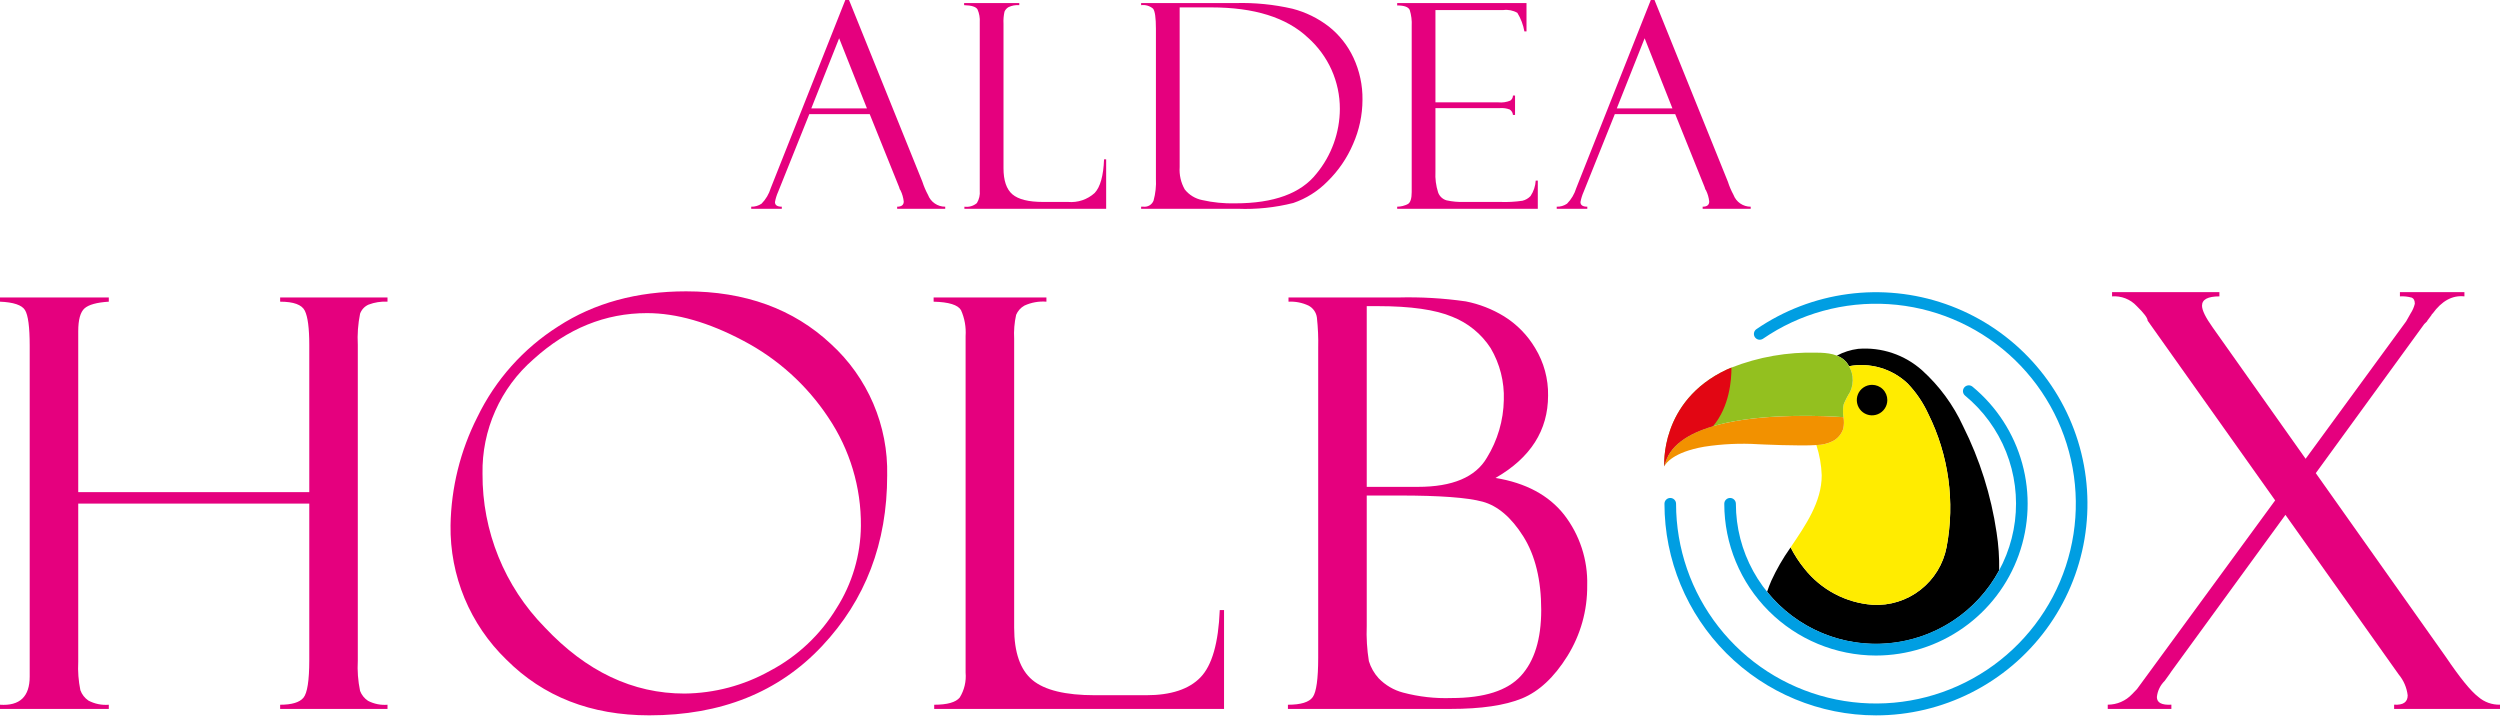 <svg width="125" height="36" viewBox="0 0 125 36" fill="none" xmlns="http://www.w3.org/2000/svg">
<path d="M43.485 5.705H40.466L38.909 9.587C38.835 9.753 38.781 9.926 38.748 10.104C38.748 10.258 38.862 10.335 39.09 10.335V10.439H37.561V10.335C37.745 10.341 37.926 10.288 38.078 10.184C38.292 9.966 38.45 9.699 38.538 9.405L42.266 0H42.451L46.118 9.083C46.192 9.312 46.286 9.533 46.4 9.744C46.466 9.919 46.584 10.069 46.738 10.174C46.891 10.28 47.074 10.336 47.261 10.335V10.439H44.858V10.335C45.077 10.335 45.187 10.248 45.187 10.076C45.166 9.882 45.111 9.693 45.026 9.518C45.003 9.492 44.986 9.461 44.977 9.427C44.968 9.38 44.961 9.357 44.956 9.357L43.485 5.705ZM40.565 5.419H43.347L41.957 1.913L40.565 5.419Z" fill="#E5007E"/>
<path d="M48.22 10.439V10.335C48.331 10.35 48.444 10.342 48.552 10.311C48.66 10.28 48.76 10.226 48.845 10.153C48.958 9.966 49.008 9.749 48.988 9.532V1.116C49.003 0.895 48.965 0.674 48.876 0.471C48.802 0.339 48.578 0.268 48.206 0.258V0.154H50.964V0.258C50.78 0.243 50.594 0.277 50.427 0.356C50.335 0.408 50.264 0.489 50.224 0.586C50.181 0.783 50.164 0.985 50.175 1.187V8.407C50.175 9.027 50.324 9.463 50.621 9.717C50.919 9.97 51.428 10.097 52.149 10.097H53.404C53.644 10.118 53.886 10.089 54.115 10.012C54.343 9.935 54.554 9.812 54.732 9.65C55.014 9.352 55.171 8.791 55.203 7.967H55.308V10.439L48.22 10.439Z" fill="#E5007E"/>
<path d="M57.056 0.258V0.154H61.777C62.733 0.127 63.689 0.222 64.622 0.436C65.282 0.607 65.901 0.91 66.441 1.327C66.966 1.742 67.387 2.274 67.67 2.88C67.979 3.541 68.135 4.263 68.124 4.993C68.122 5.754 67.961 6.507 67.653 7.203C67.353 7.905 66.918 8.541 66.372 9.074C65.893 9.56 65.309 9.928 64.664 10.149C63.758 10.379 62.823 10.476 61.889 10.439H57.056V10.335H57.182C57.286 10.345 57.392 10.322 57.481 10.267C57.571 10.212 57.64 10.129 57.678 10.031C57.776 9.673 57.816 9.302 57.796 8.932V1.444C57.796 0.886 57.748 0.549 57.653 0.433C57.571 0.363 57.476 0.312 57.373 0.282C57.27 0.252 57.162 0.244 57.056 0.258ZM60.562 0.37H58.983V8.351C58.956 8.742 59.044 9.132 59.238 9.472C59.456 9.747 59.764 9.935 60.108 10.003C60.65 10.126 61.206 10.181 61.763 10.167C63.69 10.167 65.044 9.672 65.823 8.683C66.575 7.772 66.988 6.628 66.993 5.446C66.995 4.772 66.853 4.105 66.577 3.489C66.3 2.874 65.896 2.325 65.391 1.878C64.322 0.873 62.712 0.37 60.562 0.37L60.562 0.37Z" fill="#E5007E"/>
<path d="M69.859 0.272V0.154H76.325V1.571H76.22C76.162 1.242 76.042 0.927 75.868 0.642C75.655 0.52 75.409 0.471 75.166 0.503H71.772V5.118H74.921C75.123 5.138 75.327 5.108 75.515 5.031C75.556 5.003 75.59 4.964 75.613 4.92C75.636 4.876 75.648 4.826 75.647 4.776H75.752V5.747H75.647C75.643 5.692 75.626 5.638 75.598 5.591C75.569 5.544 75.53 5.504 75.484 5.474C75.331 5.417 75.168 5.393 75.005 5.405H71.772V8.582C71.753 8.933 71.798 9.284 71.905 9.619C71.938 9.714 71.994 9.8 72.067 9.869C72.141 9.938 72.229 9.989 72.326 10.017C72.614 10.08 72.908 10.107 73.201 10.097H75.015C75.384 10.111 75.754 10.091 76.12 10.038C76.276 10.001 76.418 9.919 76.528 9.802C76.681 9.572 76.77 9.305 76.786 9.029H76.89V10.439H69.859V10.335C70.047 10.334 70.233 10.287 70.4 10.198C70.523 10.122 70.585 9.923 70.585 9.602V1.298C70.6 1.029 70.567 0.76 70.487 0.502C70.422 0.349 70.213 0.272 69.859 0.272Z" fill="#E5007E"/>
<path d="M83.76 5.705H80.741L79.184 9.587C79.11 9.753 79.056 9.926 79.023 10.104C79.023 10.258 79.137 10.335 79.365 10.335V10.439H77.836V10.335C78.02 10.341 78.2 10.288 78.352 10.184C78.566 9.966 78.724 9.699 78.813 9.405L82.541 0H82.725L86.393 9.083C86.466 9.312 86.561 9.533 86.675 9.744C86.741 9.919 86.859 10.069 87.012 10.174C87.166 10.28 87.349 10.336 87.535 10.335V10.439H85.133V10.335C85.352 10.335 85.461 10.248 85.461 10.076C85.441 9.882 85.386 9.693 85.301 9.518C85.278 9.492 85.261 9.461 85.252 9.427C85.242 9.38 85.236 9.357 85.231 9.357L83.76 5.705ZM80.84 5.419H83.621L82.232 1.913L80.84 5.419Z" fill="#E5007E"/>
<path d="M15.464 25.181H3.912V33.089C3.887 33.566 3.923 34.044 4.019 34.511C4.095 34.721 4.235 34.902 4.419 35.028C4.732 35.194 5.086 35.267 5.44 35.237V35.446H0V35.237C0.99 35.302 1.485 34.832 1.485 33.827V17.289C1.485 16.349 1.406 15.754 1.249 15.503C1.092 15.251 0.676 15.112 0 15.084V14.874H5.44V15.084C4.841 15.121 4.436 15.233 4.226 15.419C4.017 15.605 3.912 15.987 3.912 16.564V24.608H15.464V17.249C15.464 16.411 15.39 15.841 15.242 15.538C15.095 15.235 14.683 15.084 14.007 15.084V14.874H19.375V15.084C19.053 15.066 18.73 15.116 18.428 15.231C18.33 15.274 18.242 15.336 18.169 15.414C18.097 15.492 18.04 15.584 18.004 15.684C17.9 16.198 17.862 16.723 17.89 17.247V33.032C17.862 33.539 17.9 34.048 18.004 34.546C18.081 34.748 18.22 34.921 18.4 35.041C18.7 35.197 19.038 35.265 19.375 35.237V35.446H14.007V35.237C14.588 35.237 14.976 35.121 15.171 34.888C15.366 34.655 15.463 34.028 15.464 33.005L15.464 25.181Z" fill="#E5007E"/>
<path d="M34.307 14.567C37.257 14.567 39.67 15.445 41.546 17.199C42.457 18.03 43.179 19.046 43.665 20.18C44.15 21.314 44.387 22.538 44.359 23.77C44.359 27.15 43.274 29.994 41.103 32.303C38.933 34.613 36.053 35.767 32.465 35.767C29.552 35.767 27.167 34.836 25.311 32.974C24.414 32.105 23.705 31.062 23.226 29.91C22.748 28.757 22.509 27.518 22.527 26.27C22.557 24.386 23.016 22.532 23.869 20.852C24.768 18.994 26.167 17.425 27.91 16.32C29.709 15.151 31.841 14.567 34.307 14.567ZM34.221 34.678C35.721 34.664 37.194 34.273 38.504 33.539C39.877 32.815 41.027 31.731 41.831 30.404C42.611 29.175 43.031 27.753 43.045 26.299C43.062 24.364 42.492 22.47 41.41 20.866C40.34 19.254 38.882 17.938 37.169 17.039C35.432 16.117 33.826 15.656 32.35 15.656C30.266 15.656 28.374 16.424 26.675 17.961C25.857 18.671 25.205 19.551 24.765 20.541C24.324 21.53 24.106 22.604 24.126 23.687C24.108 26.558 25.227 29.319 27.239 31.368C29.314 33.575 31.641 34.678 34.221 34.678Z" fill="#E5007E"/>
<path d="M46.71 35.446V35.237C47.366 35.237 47.792 35.116 47.988 34.874C48.217 34.502 48.319 34.066 48.28 33.632V16.8C48.31 16.358 48.232 15.915 48.051 15.509C47.899 15.244 47.442 15.102 46.681 15.084V14.874H52.321V15.084C51.944 15.054 51.566 15.121 51.222 15.279C51.036 15.382 50.89 15.545 50.807 15.741C50.719 16.134 50.685 16.538 50.708 16.941V31.382C50.708 32.62 51.012 33.493 51.62 34.001C52.228 34.508 53.269 34.761 54.742 34.761H57.31C58.545 34.761 59.45 34.463 60.025 33.867C60.601 33.272 60.922 32.15 60.988 30.502H61.202V35.446H46.71Z" fill="#E5007E"/>
<path d="M64.425 15.084V14.874H69.893C71.029 14.844 72.166 14.909 73.292 15.07C73.969 15.204 74.616 15.457 75.204 15.817C75.844 16.215 76.378 16.761 76.761 17.409C77.195 18.122 77.418 18.942 77.404 19.776C77.404 21.517 76.528 22.891 74.777 23.897C76.29 24.147 77.432 24.759 78.204 25.733C78.987 26.744 79.396 27.995 79.36 29.273C79.373 30.521 79.028 31.747 78.368 32.806C77.706 33.867 76.949 34.573 76.097 34.922C75.245 35.271 74.053 35.446 72.52 35.446H64.396V35.237C65.043 35.237 65.458 35.109 65.639 34.853C65.819 34.596 65.909 33.943 65.91 32.892V17.4C65.922 16.892 65.9 16.384 65.845 15.879C65.829 15.753 65.782 15.632 65.708 15.527C65.635 15.423 65.538 15.338 65.424 15.279C65.112 15.133 64.769 15.066 64.425 15.084ZM68.337 15.307V24.343H70.893C72.625 24.343 73.774 23.859 74.341 22.891C74.879 22.021 75.172 21.022 75.191 20C75.223 19.091 74.995 18.192 74.534 17.409C74.074 16.697 73.402 16.148 72.613 15.838C71.771 15.484 70.531 15.307 68.894 15.307L68.337 15.307ZM69.979 24.776H68.337V31.298C68.314 31.887 68.35 32.476 68.444 33.058C68.541 33.374 68.707 33.665 68.929 33.91C69.263 34.257 69.685 34.506 70.151 34.629C70.942 34.839 71.759 34.931 72.577 34.902C74.215 34.902 75.371 34.531 76.047 33.791C76.723 33.051 77.061 31.955 77.061 30.502C77.061 28.994 76.761 27.765 76.162 26.815C75.562 25.866 74.883 25.288 74.127 25.083C73.37 24.878 71.988 24.776 69.979 24.776Z" fill="#E5007E"/>
<path d="M123.221 14.606V14.819C122.623 14.753 122.092 15.04 121.63 15.681C121.62 15.681 121.606 15.695 121.587 15.724C121.578 15.75 121.563 15.774 121.544 15.795L121.428 15.95C121.379 16.007 121.355 16.044 121.355 16.063L121.211 16.205L115.789 23.657L122.281 32.831C122.994 33.886 123.539 34.558 123.916 34.845C124.215 35.106 124.603 35.245 125 35.234V35.446H119.706V35.234C120.157 35.262 120.384 35.107 120.384 34.768C120.339 34.383 120.183 34.02 119.935 33.723L114.272 25.743L108.572 33.566C108.572 33.575 108.459 33.735 108.234 34.044C108.013 34.26 107.875 34.545 107.844 34.852C107.844 35.135 108.085 35.262 108.569 35.234V35.446H105.387V35.234C105.615 35.234 105.84 35.188 106.049 35.098C106.258 35.008 106.446 34.876 106.602 34.71L106.848 34.456L113.758 25.019L107.383 16.035C107.383 15.903 107.2 15.658 106.833 15.3C106.677 15.132 106.486 15.002 106.273 14.919C106.06 14.836 105.831 14.802 105.603 14.819V14.606H110.97V14.819C110.39 14.819 110.1 14.974 110.101 15.285C110.101 15.511 110.279 15.875 110.636 16.375L115.281 22.939L120.307 16.068C120.317 16.059 120.392 15.927 120.531 15.671C120.628 15.523 120.699 15.36 120.741 15.188C120.741 15.027 120.691 14.925 120.589 14.882C120.396 14.828 120.196 14.807 119.996 14.819V14.606L123.221 14.606Z" fill="#E5007E"/>
<path d="M92.625 19.17C92.629 19.139 92.631 19.108 92.633 19.077C92.631 19.108 92.629 19.139 92.625 19.17Z" fill="#1D1D1B"/>
<path d="M92.634 18.977C92.634 18.954 92.632 18.93 92.63 18.907C92.632 18.93 92.634 18.954 92.634 18.977Z" fill="#1D1D1B"/>
<path d="M92.503 19.602C92.53 19.547 92.552 19.489 92.571 19.431C92.552 19.489 92.53 19.547 92.503 19.602Z" fill="#1D1D1B"/>
<path d="M92.618 18.789C92.617 18.78 92.615 18.771 92.613 18.762C92.615 18.771 92.617 18.78 92.618 18.789Z" fill="#1D1D1B"/>
<path d="M92.588 19.366C92.598 19.329 92.607 19.292 92.614 19.254C92.607 19.292 92.598 19.329 92.588 19.366Z" fill="#1D1D1B"/>
<path d="M99.829 26.622C99.556 24.77 98.989 22.974 98.15 21.3C97.664 20.245 96.97 19.299 96.108 18.519C95.675 18.132 95.169 17.837 94.619 17.652C94.069 17.467 93.487 17.395 92.908 17.442C92.535 17.489 92.174 17.604 91.843 17.781C92.024 17.847 92.186 17.958 92.314 18.104C92.367 18.168 92.414 18.237 92.454 18.31C92.975 18.213 93.511 18.241 94.019 18.39C94.526 18.539 94.992 18.806 95.377 19.169C95.802 19.613 96.15 20.124 96.407 20.681C97.436 22.747 97.759 25.092 97.329 27.359C97.165 28.206 96.699 28.965 96.018 29.494C95.338 30.024 94.488 30.289 93.626 30.239C92.965 30.19 92.32 30.004 91.734 29.693C91.148 29.382 90.632 28.953 90.221 28.433C89.954 28.104 89.722 27.748 89.53 27.37L89.505 27.407C89.144 27.919 88.831 28.462 88.569 29.031C88.494 29.201 88.421 29.391 88.354 29.59C89.078 30.488 90.013 31.193 91.075 31.643C92.138 32.093 93.295 32.272 94.444 32.166C95.593 32.06 96.697 31.672 97.66 31.035C98.622 30.399 99.412 29.534 99.959 28.518C99.97 27.884 99.927 27.249 99.829 26.622Z" fill="black"/>
<path d="M96.407 20.681C96.15 20.124 95.802 19.613 95.377 19.169C94.992 18.806 94.526 18.539 94.018 18.39C93.511 18.241 92.975 18.213 92.454 18.31C92.564 18.506 92.626 18.726 92.635 18.95C92.643 19.175 92.598 19.398 92.503 19.602C92.379 19.797 92.273 20.002 92.185 20.216C92.141 20.427 92.138 20.645 92.175 20.858C92.208 21.053 92.203 21.252 92.16 21.445C92.072 21.712 91.882 21.933 91.631 22.06C91.383 22.181 91.111 22.247 90.835 22.252L90.819 22.253C90.978 22.742 91.068 23.252 91.086 23.766C91.088 25.096 90.276 26.267 89.53 27.37C89.722 27.748 89.954 28.104 90.221 28.433C90.633 28.953 91.148 29.382 91.734 29.693C92.32 30.004 92.965 30.19 93.626 30.239C94.488 30.289 95.338 30.024 96.019 29.494C96.7 28.965 97.165 28.206 97.329 27.359C97.759 25.092 97.436 22.747 96.407 20.681Z" fill="#FFEC00"/>
<path d="M93.798 35.769C90.993 35.765 88.305 34.649 86.322 32.665C84.34 30.682 83.225 27.992 83.223 25.188C83.223 25.111 83.253 25.037 83.308 24.983C83.362 24.928 83.436 24.898 83.513 24.898C83.59 24.898 83.664 24.928 83.718 24.983C83.773 25.037 83.803 25.111 83.803 25.188C83.805 27.421 84.554 29.589 85.931 31.346C87.308 33.104 89.235 34.349 91.402 34.884C93.57 35.419 95.855 35.213 97.891 34.298C99.928 33.384 101.6 31.813 102.641 29.838C103.681 27.862 104.03 25.595 103.631 23.398C103.233 21.201 102.11 19.201 100.442 17.716C98.774 16.232 96.657 15.348 94.429 15.207C92.201 15.066 89.989 15.675 88.148 16.938C88.084 16.98 88.006 16.996 87.931 16.982C87.856 16.967 87.79 16.924 87.746 16.861C87.703 16.798 87.686 16.72 87.7 16.645C87.713 16.57 87.756 16.503 87.819 16.459C89.186 15.523 90.754 14.922 92.397 14.703C94.039 14.484 95.71 14.654 97.274 15.199C98.839 15.744 100.253 16.649 101.404 17.841C102.555 19.032 103.41 20.478 103.9 22.061C104.39 23.643 104.501 25.319 104.225 26.953C103.949 28.586 103.294 30.132 102.311 31.466C101.328 32.8 100.046 33.884 98.567 34.631C97.088 35.379 95.455 35.769 93.798 35.769V35.769Z" fill="#009EE2"/>
<path d="M93.604 19.242C93.453 19.242 93.305 19.287 93.18 19.37C93.054 19.454 92.956 19.573 92.898 19.712C92.841 19.852 92.826 20.005 92.855 20.153C92.884 20.301 92.957 20.437 93.064 20.544C93.17 20.651 93.306 20.723 93.454 20.753C93.602 20.782 93.755 20.767 93.895 20.709C94.034 20.652 94.153 20.554 94.237 20.428C94.321 20.303 94.366 20.156 94.366 20.005C94.366 19.802 94.286 19.608 94.143 19.465C94 19.322 93.806 19.242 93.604 19.242Z" fill="black"/>
<path d="M93.798 32.777C91.787 32.774 89.859 31.973 88.437 30.55C87.015 29.128 86.215 27.199 86.214 25.188C86.214 25.111 86.244 25.037 86.299 24.983C86.353 24.928 86.427 24.898 86.504 24.898C86.581 24.898 86.655 24.928 86.709 24.983C86.764 25.037 86.794 25.111 86.794 25.188C86.795 26.368 87.094 27.529 87.663 28.562C88.232 29.596 89.053 30.469 90.05 31.101C91.047 31.733 92.187 32.102 93.365 32.175C94.543 32.248 95.72 32.022 96.787 31.518C97.854 31.015 98.777 30.25 99.469 29.294C100.162 28.338 100.602 27.223 100.748 26.052C100.894 24.881 100.742 23.692 100.306 22.596C99.87 21.499 99.163 20.531 98.253 19.78C98.194 19.731 98.156 19.66 98.149 19.584C98.142 19.508 98.165 19.431 98.214 19.372C98.263 19.313 98.334 19.275 98.41 19.268C98.487 19.26 98.563 19.283 98.623 19.332C99.828 20.326 100.697 21.669 101.111 23.175C101.525 24.682 101.464 26.279 100.936 27.75C100.409 29.221 99.44 30.493 98.162 31.392C96.885 32.292 95.361 32.775 93.798 32.777Z" fill="#009EE2"/>
<path d="M92.175 20.858C91.267 20.795 88.539 20.662 86.32 21.14C84.758 21.476 83.458 22.118 83.224 23.299C83.281 23.186 83.645 22.609 85.211 22.336C86.107 22.197 87.016 22.156 87.921 22.212C87.921 22.212 89.987 22.313 90.835 22.252C91.111 22.247 91.383 22.181 91.631 22.06C91.882 21.933 92.072 21.712 92.16 21.445C92.203 21.252 92.208 21.053 92.175 20.858Z" fill="#F29100"/>
<path d="M92.314 18.104C91.969 17.698 91.367 17.634 90.835 17.634C89.378 17.593 87.928 17.846 86.572 18.379C86.495 18.412 86.416 18.443 86.342 18.477C82.962 20.059 83.215 23.318 83.215 23.318C83.215 23.318 83.218 23.311 83.224 23.299C83.424 22.292 84.4 21.678 85.652 21.31C85.868 21.246 86.09 21.19 86.32 21.14C88.539 20.662 91.267 20.795 92.175 20.858C92.138 20.645 92.141 20.427 92.185 20.216C92.273 20.002 92.379 19.797 92.503 19.602C92.617 19.36 92.659 19.091 92.626 18.826C92.592 18.56 92.484 18.31 92.314 18.104Z" fill="#93C01F"/>
<path d="M86.572 18.379C86.495 18.412 86.416 18.443 86.342 18.477C82.962 20.059 83.215 23.318 83.215 23.318C83.215 23.318 83.218 23.311 83.224 23.298C83.424 22.292 84.4 21.678 85.652 21.31C86.478 20.326 86.576 18.994 86.572 18.379Z" fill="#E20613"/>
</svg>
